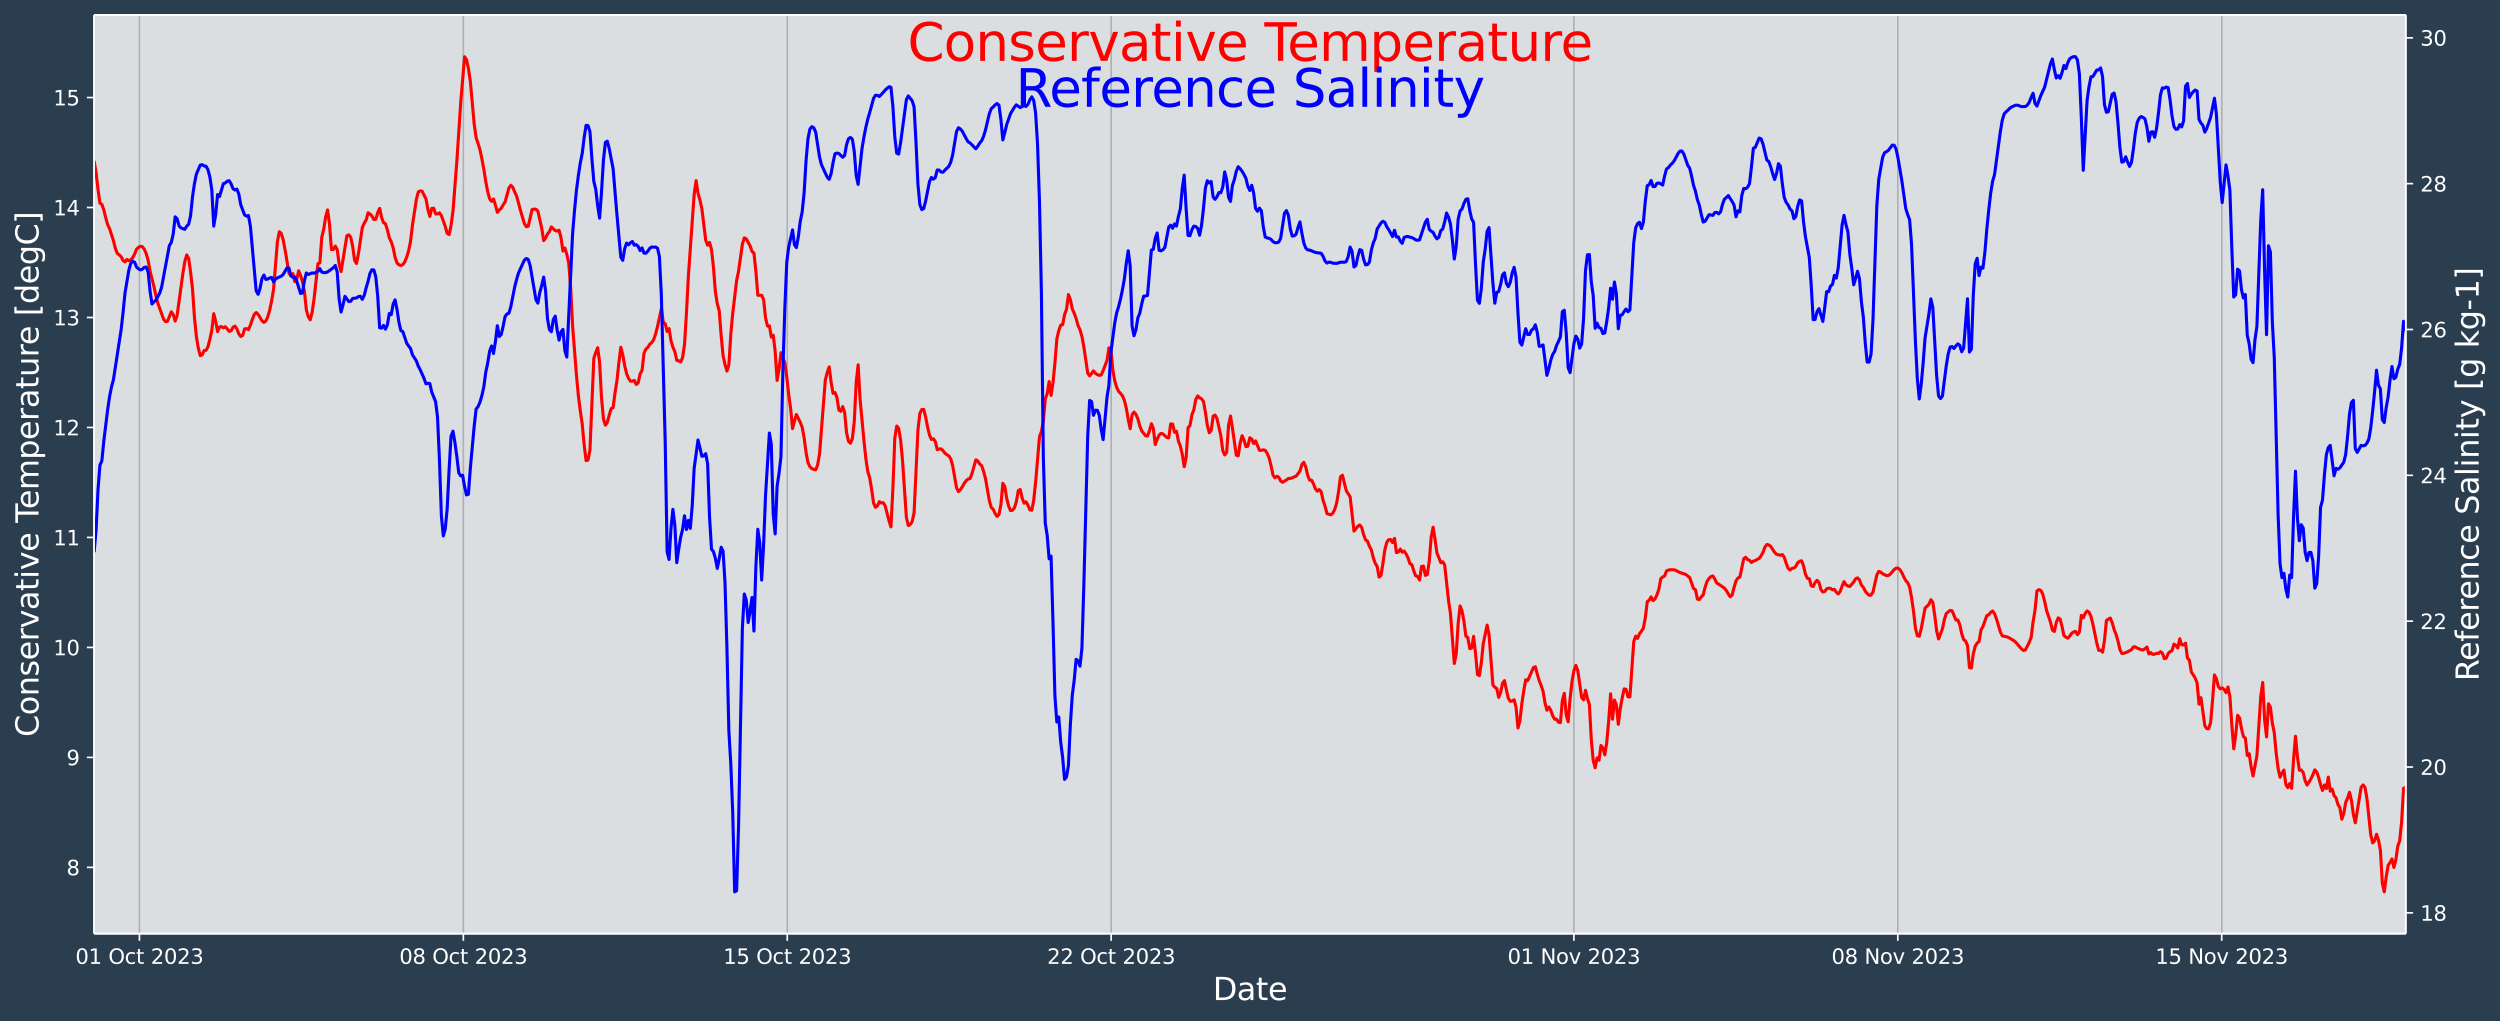 <?xml version="1.0" encoding="UTF-8"?>
<!DOCTYPE svg  PUBLIC '-//W3C//DTD SVG 1.1//EN'  'http://www.w3.org/Graphics/SVG/1.1/DTD/svg11.dtd'>
<svg width="1206.9pt" height="493.12pt" version="1.1" viewBox="0 0 1206.9 493.12" xmlns="http://www.w3.org/2000/svg" xmlns:xlink="http://www.w3.org/1999/xlink">
 <defs>
  <style type="text/css">*{stroke-linejoin: round; stroke-linecap: butt}</style>
 </defs>
 <g id="figure_1">
  <g id="patch_1">
   <path d="m0 493.12h1206.9v-493.12h-1206.9z" fill="#2b3e50"/>
  </g>
  <g id="axes_1">
   <g id="patch_2">
    <path d="m45.442 450.72h1116v-443.52h-1116z" fill="#dbdee1"/>
   </g>
   <g id="matplotlib.axis_1">
    <g id="xtick_1">
     <g id="line2d_1">
      <path d="m67.315 450.72v-443.52" clip-path="url(#p7aacd15eaf)" fill="none" stroke="#b0b0b0" stroke-linecap="square" stroke-width=".8"/>
     </g>
     <g id="line2d_2">
      <defs>
       <path id="m45070ece7e" d="m0 0v3.5" stroke="#fff" stroke-width=".8"/>
      </defs>
      <use x="67.315" y="450.72" fill="#ffffff" stroke="#ffffff" stroke-width=".8" xlink:href="#m45070ece7e"/>
     </g>
     <g id="text_1">
      <!-- 01 Oct 2023 -->
      <g transform="translate(36.404 465.32) scale(.1 -.1)" fill="#fff">
       <defs>
        <path id="DejaVuSans-30" transform="scale(.016)" d="m2034 4250q-487 0-733-480-245-479-245-1442 0-959 245-1439 246-480 733-480 491 0 736 480 246 480 246 1439 0 963-246 1442-245 480-736 480zm0 500q785 0 1199-621 414-620 414-1801 0-1178-414-1799-414-620-1199-620-784 0-1198 620-414 621-414 1799 0 1181 414 1801 414 621 1198 621z"/>
        <path id="DejaVuSans-31" transform="scale(.016)" d="m794 531h1031v3560l-1122-225v575l1116 225h631v-4135h1031v-531h-2687v531z"/>
        <path id="DejaVuSans-4f" transform="scale(.016)" d="m2522 4238q-688 0-1093-513-404-512-404-1397 0-881 404-1394 405-512 1093-512 687 0 1089 512 402 513 402 1394 0 885-402 1397-402 513-1089 513zm0 512q981 0 1568-658 588-658 588-1764 0-1103-588-1761-587-658-1568-658-984 0-1574 656-589 657-589 1763t589 1764q590 658 1574 658z"/>
        <path id="DejaVuSans-63" transform="scale(.016)" d="m3122 3366v-538q-244 135-489 202t-495 67q-560 0-870-355-309-354-309-995t309-996q310-354 870-354 250 0 495 67t489 202v-532q-241-112-499-168-257-57-548-57-791 0-1257 497-465 497-465 1341 0 856 470 1346 471 491 1290 491 265 0 518-55 253-54 491-163z"/>
        <path id="DejaVuSans-74" transform="scale(.016)" d="m1172 4494v-994h1184v-447h-1184v-1900q0-428 117-550t477-122h590v-481h-590q-666 0-919 248-253 249-253 905v1900h-422v447h422v994h578z"/>
        <path id="DejaVuSans-32" transform="scale(.016)" d="m1228 531h2203v-531h-2962v531q359 372 979 998 621 627 780 809 303 340 423 576 121 236 121 464 0 372-261 606-261 235-680 235-297 0-627-103-329-103-704-313v638q381 153 712 231 332 78 607 78 725 0 1156-363 431-362 431-968 0-288-108-546-107-257-392-607-78-91-497-524-418-433-1181-1211z"/>
        <path id="DejaVuSans-33" transform="scale(.016)" d="m2597 2516q453-97 707-404 255-306 255-756 0-690-475-1069-475-378-1350-378-293 0-604 58t-642 174v609q262-153 574-231 313-78 654-78 593 0 904 234t311 681q0 413-289 645-289 233-804 233h-544v519h569q465 0 712 186t247 536q0 359-255 551-254 193-729 193-260 0-557-57-297-56-653-174v562q360 100 674 150t592 50q719 0 1137-327 419-326 419-882 0-388-222-655t-631-370z"/>
       </defs>
       <use xlink:href="#DejaVuSans-30"/>
       <use x="63.623" xlink:href="#DejaVuSans-31"/>
       <use x="127.246" xlink:href="#DejaVuSans-20"/>
       <use x="159.033" xlink:href="#DejaVuSans-4f"/>
       <use x="237.744" xlink:href="#DejaVuSans-63"/>
       <use x="292.725" xlink:href="#DejaVuSans-74"/>
       <use x="331.934" xlink:href="#DejaVuSans-20"/>
       <use x="363.721" xlink:href="#DejaVuSans-32"/>
       <use x="427.344" xlink:href="#DejaVuSans-30"/>
       <use x="490.967" xlink:href="#DejaVuSans-32"/>
       <use x="554.59" xlink:href="#DejaVuSans-33"/>
      </g>
     </g>
    </g>
    <g id="xtick_2">
     <g id="line2d_3">
      <path d="m223.69 450.72v-443.52" clip-path="url(#p7aacd15eaf)" fill="none" stroke="#b0b0b0" stroke-linecap="square" stroke-width=".8"/>
     </g>
     <g id="line2d_4">
      <use x="223.686" y="450.72" fill="#ffffff" stroke="#ffffff" stroke-width=".8" xlink:href="#m45070ece7e"/>
     </g>
     <g id="text_2">
      <!-- 08 Oct 2023 -->
      <g transform="translate(192.77 465.32) scale(.1 -.1)" fill="#fff">
       <defs>
        <path id="DejaVuSans-38" transform="scale(.016)" d="m2034 2216q-450 0-708-241-257-241-257-662 0-422 257-663 258-241 708-241t709 242q260 243 260 662 0 421-258 662-257 241-711 241zm-631 268q-406 100-633 378-226 279-226 679 0 559 398 884 399 325 1092 325 697 0 1094-325t397-884q0-400-227-679-226-278-629-378 456-106 710-416 255-309 255-755 0-679-414-1042-414-362-1186-362-771 0-1186 362-414 363-414 1042 0 446 256 755 257 310 713 416zm-231 997q0-362 226-565 227-203 636-203 407 0 636 203 230 203 230 565 0 363-230 566-229 203-636 203-409 0-636-203-226-203-226-566z"/>
       </defs>
       <use xlink:href="#DejaVuSans-30"/>
       <use x="63.623" xlink:href="#DejaVuSans-38"/>
       <use x="127.246" xlink:href="#DejaVuSans-20"/>
       <use x="159.033" xlink:href="#DejaVuSans-4f"/>
       <use x="237.744" xlink:href="#DejaVuSans-63"/>
       <use x="292.725" xlink:href="#DejaVuSans-74"/>
       <use x="331.934" xlink:href="#DejaVuSans-20"/>
       <use x="363.721" xlink:href="#DejaVuSans-32"/>
       <use x="427.344" xlink:href="#DejaVuSans-30"/>
       <use x="490.967" xlink:href="#DejaVuSans-32"/>
       <use x="554.59" xlink:href="#DejaVuSans-33"/>
      </g>
     </g>
    </g>
    <g id="xtick_3">
     <g id="line2d_5">
      <path d="m380.06 450.72v-443.52" clip-path="url(#p7aacd15eaf)" fill="none" stroke="#b0b0b0" stroke-linecap="square" stroke-width=".8"/>
     </g>
     <g id="line2d_6">
      <use x="380.056" y="450.72" fill="#ffffff" stroke="#ffffff" stroke-width=".8" xlink:href="#m45070ece7e"/>
     </g>
     <g id="text_3">
      <!-- 15 Oct 2023 -->
      <g transform="translate(349.15 465.32) scale(.1 -.1)" fill="#fff">
       <defs>
        <path id="DejaVuSans-35" transform="scale(.016)" d="m691 4666h2478v-532h-1900v-1143q137 47 274 70 138 23 276 23 781 0 1237-428 457-428 457-1159 0-753-469-1171-469-417-1322-417-294 0-599 50-304 50-629 150v635q281-153 581-228t634-75q541 0 856 284 316 284 316 772 0 487-316 771-315 285-856 285-253 0-505-56-251-56-513-175v2344z"/>
       </defs>
       <use xlink:href="#DejaVuSans-31"/>
       <use x="63.623" xlink:href="#DejaVuSans-35"/>
       <use x="127.246" xlink:href="#DejaVuSans-20"/>
       <use x="159.033" xlink:href="#DejaVuSans-4f"/>
       <use x="237.744" xlink:href="#DejaVuSans-63"/>
       <use x="292.725" xlink:href="#DejaVuSans-74"/>
       <use x="331.934" xlink:href="#DejaVuSans-20"/>
       <use x="363.721" xlink:href="#DejaVuSans-32"/>
       <use x="427.344" xlink:href="#DejaVuSans-30"/>
       <use x="490.967" xlink:href="#DejaVuSans-32"/>
       <use x="554.59" xlink:href="#DejaVuSans-33"/>
      </g>
     </g>
    </g>
    <g id="xtick_4">
     <g id="line2d_7">
      <path d="m536.43 450.72v-443.52" clip-path="url(#p7aacd15eaf)" fill="none" stroke="#b0b0b0" stroke-linecap="square" stroke-width=".8"/>
     </g>
     <g id="line2d_8">
      <use x="536.426" y="450.72" fill="#ffffff" stroke="#ffffff" stroke-width=".8" xlink:href="#m45070ece7e"/>
     </g>
     <g id="text_4">
      <!-- 22 Oct 2023 -->
      <g transform="translate(505.52 465.32) scale(.1 -.1)" fill="#fff">
       <use xlink:href="#DejaVuSans-32"/>
       <use x="63.623" xlink:href="#DejaVuSans-32"/>
       <use x="127.246" xlink:href="#DejaVuSans-20"/>
       <use x="159.033" xlink:href="#DejaVuSans-4f"/>
       <use x="237.744" xlink:href="#DejaVuSans-63"/>
       <use x="292.725" xlink:href="#DejaVuSans-74"/>
       <use x="331.934" xlink:href="#DejaVuSans-20"/>
       <use x="363.721" xlink:href="#DejaVuSans-32"/>
       <use x="427.344" xlink:href="#DejaVuSans-30"/>
       <use x="490.967" xlink:href="#DejaVuSans-32"/>
       <use x="554.59" xlink:href="#DejaVuSans-33"/>
      </g>
     </g>
    </g>
    <g id="xtick_5">
     <g id="line2d_9">
      <path d="m759.81 450.72v-443.52" clip-path="url(#p7aacd15eaf)" fill="none" stroke="#b0b0b0" stroke-linecap="square" stroke-width=".8"/>
     </g>
     <g id="line2d_10">
      <use x="759.812" y="450.72" fill="#ffffff" stroke="#ffffff" stroke-width=".8" xlink:href="#m45070ece7e"/>
     </g>
     <g id="text_5">
      <!-- 01 Nov 2023 -->
      <g transform="translate(727.79 465.32) scale(.1 -.1)" fill="#fff">
       <defs>
        <path id="DejaVuSans-4e" transform="scale(.016)" d="m628 4666h850l2069-3903v3903h612v-4666h-850l-2068 3903v-3903h-613v4666z"/>
        <path id="DejaVuSans-6f" transform="scale(.016)" d="m1959 3097q-462 0-731-361t-269-989 267-989q268-361 733-361 460 0 728 362 269 363 269 988 0 622-269 986-268 364-728 364zm0 487q750 0 1178-488 429-487 429-1349 0-859-429-1349-428-489-1178-489-753 0-1180 489-426 490-426 1349 0 862 426 1349 427 488 1180 488z"/>
        <path id="DejaVuSans-76" transform="scale(.016)" d="m191 3500h609l1094-2937 1094 2937h609l-1313-3500h-781l-1312 3500z"/>
       </defs>
       <use xlink:href="#DejaVuSans-30"/>
       <use x="63.623" xlink:href="#DejaVuSans-31"/>
       <use x="127.246" xlink:href="#DejaVuSans-20"/>
       <use x="159.033" xlink:href="#DejaVuSans-4e"/>
       <use x="233.838" xlink:href="#DejaVuSans-6f"/>
       <use x="295.02" xlink:href="#DejaVuSans-76"/>
       <use x="354.199" xlink:href="#DejaVuSans-20"/>
       <use x="385.986" xlink:href="#DejaVuSans-32"/>
       <use x="449.609" xlink:href="#DejaVuSans-30"/>
       <use x="513.232" xlink:href="#DejaVuSans-32"/>
       <use x="576.855" xlink:href="#DejaVuSans-33"/>
      </g>
     </g>
    </g>
    <g id="xtick_6">
     <g id="line2d_11">
      <path d="m916.18 450.72v-443.52" clip-path="url(#p7aacd15eaf)" fill="none" stroke="#b0b0b0" stroke-linecap="square" stroke-width=".8"/>
     </g>
     <g id="line2d_12">
      <use x="916.183" y="450.72" fill="#ffffff" stroke="#ffffff" stroke-width=".8" xlink:href="#m45070ece7e"/>
     </g>
     <g id="text_6">
      <!-- 08 Nov 2023 -->
      <g transform="translate(884.16 465.32) scale(.1 -.1)" fill="#fff">
       <use xlink:href="#DejaVuSans-30"/>
       <use x="63.623" xlink:href="#DejaVuSans-38"/>
       <use x="127.246" xlink:href="#DejaVuSans-20"/>
       <use x="159.033" xlink:href="#DejaVuSans-4e"/>
       <use x="233.838" xlink:href="#DejaVuSans-6f"/>
       <use x="295.02" xlink:href="#DejaVuSans-76"/>
       <use x="354.199" xlink:href="#DejaVuSans-20"/>
       <use x="385.986" xlink:href="#DejaVuSans-32"/>
       <use x="449.609" xlink:href="#DejaVuSans-30"/>
       <use x="513.232" xlink:href="#DejaVuSans-32"/>
       <use x="576.855" xlink:href="#DejaVuSans-33"/>
      </g>
     </g>
    </g>
    <g id="xtick_7">
     <g id="line2d_13">
      <path d="m1072.6 450.72v-443.52" clip-path="url(#p7aacd15eaf)" fill="none" stroke="#b0b0b0" stroke-linecap="square" stroke-width=".8"/>
     </g>
     <g id="line2d_14">
      <use x="1072.553" y="450.72" fill="#ffffff" stroke="#ffffff" stroke-width=".8" xlink:href="#m45070ece7e"/>
     </g>
     <g id="text_7">
      <!-- 15 Nov 2023 -->
      <g transform="translate(1040.5 465.32) scale(.1 -.1)" fill="#fff">
       <use xlink:href="#DejaVuSans-31"/>
       <use x="63.623" xlink:href="#DejaVuSans-35"/>
       <use x="127.246" xlink:href="#DejaVuSans-20"/>
       <use x="159.033" xlink:href="#DejaVuSans-4e"/>
       <use x="233.838" xlink:href="#DejaVuSans-6f"/>
       <use x="295.02" xlink:href="#DejaVuSans-76"/>
       <use x="354.199" xlink:href="#DejaVuSans-20"/>
       <use x="385.986" xlink:href="#DejaVuSans-32"/>
       <use x="449.609" xlink:href="#DejaVuSans-30"/>
       <use x="513.232" xlink:href="#DejaVuSans-32"/>
       <use x="576.855" xlink:href="#DejaVuSans-33"/>
      </g>
     </g>
    </g>
    <g id="text_8">
     <!-- Date -->
     <g transform="translate(585.52 482.8) scale(.15 -.15)" fill="#fff">
      <defs>
       <path id="BitstreamVeraSans-Roman-44" transform="scale(.016)" d="m1259 4147v-3628h763q966 0 1414 437 448 438 448 1382 0 937-448 1373t-1414 436h-763zm-631 519h1297q1356 0 1990-564 635-564 635-1764 0-1207-638-1773-637-565-1987-565h-1297v4666z"/>
       <path id="BitstreamVeraSans-Roman-61" transform="scale(.016)" d="m2194 1759q-697 0-966-159t-269-544q0-306 202-486 202-179 548-179 479 0 768 339t289 901v128h-572zm1147 238v-1997h-575v531q-197-318-491-470t-719-152q-537 0-855 302-317 302-317 808 0 590 395 890 396 300 1180 300h807v57q0 397-261 614t-733 217q-300 0-585-72-284-72-546-216v532q315 122 612 182 297 61 578 61 760 0 1135-394 375-393 375-1193z"/>
       <path id="BitstreamVeraSans-Roman-74" transform="scale(.016)" d="m1172 4494v-994h1184v-447h-1184v-1900q0-428 117-550t477-122h590v-481h-590q-666 0-919 248-253 249-253 905v1900h-422v447h422v994h578z"/>
       <path id="BitstreamVeraSans-Roman-65" transform="scale(.016)" d="m3597 1894v-281h-2644q38-594 358-905t892-311q331 0 642 81t618 244v-544q-310-131-635-200t-659-69q-838 0-1327 487-489 488-489 1320 0 859 464 1363 464 505 1252 505 706 0 1117-455 411-454 411-1235zm-575 169q-6 471-264 752-258 282-683 282-481 0-770-272t-333-766l2050 4z"/>
      </defs>
      <use xlink:href="#BitstreamVeraSans-Roman-44"/>
      <use x="77.002" xlink:href="#BitstreamVeraSans-Roman-61"/>
      <use x="138.281" xlink:href="#BitstreamVeraSans-Roman-74"/>
      <use x="177.49" xlink:href="#BitstreamVeraSans-Roman-65"/>
     </g>
    </g>
   </g>
   <g id="matplotlib.axis_2">
    <g id="ytick_1">
     <g id="line2d_15">
      <defs>
       <path id="m79a730e437" d="m0 0h-3.5" stroke="#fff" stroke-width=".8"/>
      </defs>
      <use x="45.442" y="418.737" fill="#ffffff" stroke="#ffffff" stroke-width=".8" xlink:href="#m79a730e437"/>
     </g>
     <g id="text_9">
      <!-- 8 -->
      <g transform="translate(32.08 422.54) scale(.1 -.1)" fill="#fff">
       <use xlink:href="#DejaVuSans-38"/>
      </g>
     </g>
    </g>
    <g id="ytick_2">
     <g id="line2d_16">
      <use x="45.442" y="365.644" fill="#ffffff" stroke="#ffffff" stroke-width=".8" xlink:href="#m79a730e437"/>
     </g>
     <g id="text_10">
      <!-- 9 -->
      <g transform="translate(32.08 369.44) scale(.1 -.1)" fill="#fff">
       <defs>
        <path id="DejaVuSans-39" transform="scale(.016)" d="m703 97v575q238-113 481-172 244-59 479-59 625 0 954 420 330 420 377 1277-181-269-460-413-278-144-615-144-700 0-1108 423-408 424-408 1159 0 718 425 1152 425 435 1131 435 810 0 1236-621 427-620 427-1801 0-1103-524-1761-523-658-1407-658-238 0-482 47-243 47-506 141zm1256 1978q425 0 673 290 249 291 249 798 0 503-249 795-248 292-673 292t-673-292-248-795q0-507 248-798 248-290 673-290z"/>
       </defs>
       <use xlink:href="#DejaVuSans-39"/>
      </g>
     </g>
    </g>
    <g id="ytick_3">
     <g id="line2d_17">
      <use x="45.442" y="312.551" fill="#ffffff" stroke="#ffffff" stroke-width=".8" xlink:href="#m79a730e437"/>
     </g>
     <g id="text_11">
      <!-- 10 -->
      <g transform="translate(25.717 316.35) scale(.1 -.1)" fill="#fff">
       <use xlink:href="#DejaVuSans-31"/>
       <use x="63.623" xlink:href="#DejaVuSans-30"/>
      </g>
     </g>
    </g>
    <g id="ytick_4">
     <g id="line2d_18">
      <use x="45.442" y="259.458" fill="#ffffff" stroke="#ffffff" stroke-width=".8" xlink:href="#m79a730e437"/>
     </g>
     <g id="text_12">
      <!-- 11 -->
      <g transform="translate(25.717 263.26) scale(.1 -.1)" fill="#fff">
       <use xlink:href="#DejaVuSans-31"/>
       <use x="63.623" xlink:href="#DejaVuSans-31"/>
      </g>
     </g>
    </g>
    <g id="ytick_5">
     <g id="line2d_19">
      <use x="45.442" y="206.365" fill="#ffffff" stroke="#ffffff" stroke-width=".8" xlink:href="#m79a730e437"/>
     </g>
     <g id="text_13">
      <!-- 12 -->
      <g transform="translate(25.717 210.16) scale(.1 -.1)" fill="#fff">
       <use xlink:href="#DejaVuSans-31"/>
       <use x="63.623" xlink:href="#DejaVuSans-32"/>
      </g>
     </g>
    </g>
    <g id="ytick_6">
     <g id="line2d_20">
      <use x="45.442" y="153.271" fill="#ffffff" stroke="#ffffff" stroke-width=".8" xlink:href="#m79a730e437"/>
     </g>
     <g id="text_14">
      <!-- 13 -->
      <g transform="translate(25.717 157.07) scale(.1 -.1)" fill="#fff">
       <use xlink:href="#DejaVuSans-31"/>
       <use x="63.623" xlink:href="#DejaVuSans-33"/>
      </g>
     </g>
    </g>
    <g id="ytick_7">
     <g id="line2d_21">
      <use x="45.442" y="100.178" fill="#ffffff" stroke="#ffffff" stroke-width=".8" xlink:href="#m79a730e437"/>
     </g>
     <g id="text_15">
      <!-- 14 -->
      <g transform="translate(25.717 103.98) scale(.1 -.1)" fill="#fff">
       <defs>
        <path id="DejaVuSans-34" transform="scale(.016)" d="m2419 4116-1594-2491h1594v2491zm-166 550h794v-3041h666v-525h-666v-1100h-628v1100h-2106v609l1940 2957z"/>
       </defs>
       <use xlink:href="#DejaVuSans-31"/>
       <use x="63.623" xlink:href="#DejaVuSans-34"/>
      </g>
     </g>
    </g>
    <g id="ytick_8">
     <g id="line2d_22">
      <use x="45.442" y="47.085" fill="#ffffff" stroke="#ffffff" stroke-width=".8" xlink:href="#m79a730e437"/>
     </g>
     <g id="text_16">
      <!-- 15 -->
      <g transform="translate(25.717 50.884) scale(.1 -.1)" fill="#fff">
       <use xlink:href="#DejaVuSans-31"/>
       <use x="63.623" xlink:href="#DejaVuSans-35"/>
      </g>
     </g>
    </g>
    <g id="text_17">
     <!-- Conservative Temperature [degC] -->
     <g transform="translate(18.598 355.76) rotate(-90) scale(.15 -.15)" fill="#fff">
      <defs>
       <path id="BitstreamVeraSans-Roman-43" transform="scale(.016)" d="m4122 4306v-665q-319 297-680 443-361 147-767 147-800 0-1225-489t-425-1414q0-922 425-1411t1225-489q406 0 767 147t680 444v-660q-331-225-702-338-370-112-782-112-1060 0-1670 648-609 649-609 1771 0 1125 609 1773 610 649 1670 649 418 0 788-111 371-111 696-333z"/>
       <path id="BitstreamVeraSans-Roman-6f" transform="scale(.016)" d="m1959 3097q-462 0-731-361t-269-989 267-989q268-361 733-361 460 0 728 362 269 363 269 988 0 622-269 986-268 364-728 364zm0 487q750 0 1178-488 429-487 429-1349 0-859-429-1349-428-489-1178-489-753 0-1180 489-426 490-426 1349 0 862 426 1349 427 488 1180 488z"/>
       <path id="BitstreamVeraSans-Roman-6e" transform="scale(.016)" d="m3513 2113v-2113h-575v2094q0 497-194 743-194 247-581 247-466 0-735-297-269-296-269-809v-1978h-578v3500h578v-544q207 316 486 472 280 156 646 156 603 0 912-373 310-373 310-1098z"/>
       <path id="BitstreamVeraSans-Roman-73" transform="scale(.016)" d="m2834 3397v-544q-243 125-506 187-262 63-544 63-428 0-642-131t-214-394q0-200 153-314t616-217l197-44q612-131 870-370t258-667q0-488-386-773-386-284-1061-284-281 0-586 55t-642 164v594q319-166 628-249 309-82 613-82 406 0 624 139 219 139 219 392 0 234-158 359-157 125-692 241l-200 47q-534 112-772 345-237 233-237 639 0 494 350 762 350 269 994 269 318 0 599-47 282-46 519-140z"/>
       <path id="BitstreamVeraSans-Roman-72" transform="scale(.016)" d="m2631 2963q-97 56-211 82-114 27-251 27-488 0-749-317t-261-911v-1844h-578v3500h578v-544q182 319 472 473 291 155 707 155 59 0 131-8 72-7 159-23l3-590z"/>
       <path id="BitstreamVeraSans-Roman-76" transform="scale(.016)" d="m191 3500h609l1094-2937 1094 2937h609l-1313-3500h-781l-1312 3500z"/>
       <path id="BitstreamVeraSans-Roman-69" transform="scale(.016)" d="m603 3500h575v-3500h-575v3500zm0 1363h575v-729h-575v729z"/>
       <path id="BitstreamVeraSans-Roman-54" transform="scale(.016)" d="m-19 4666h3947v-532h-1656v-4134h-634v4134h-1657v532z"/>
       <path id="BitstreamVeraSans-Roman-6d" transform="scale(.016)" d="m3328 2828q216 388 516 572t706 184q547 0 844-383 297-382 297-1088v-2113h-578v2094q0 503-179 746-178 244-543 244-447 0-707-297-259-296-259-809v-1978h-578v2094q0 506-178 748t-550 242q-441 0-701-298-259-298-259-808v-1978h-578v3500h578v-544q197 322 472 475t653 153q382 0 649-194 267-193 395-562z"/>
       <path id="BitstreamVeraSans-Roman-70" transform="scale(.016)" d="m1159 525v-1856h-578v4831h578v-531q182 312 458 463 277 152 661 152 638 0 1036-506 399-506 399-1331t-399-1332q-398-506-1036-506-384 0-661 152-276 152-458 464zm1957 1222q0 634-261 995t-717 361q-457 0-718-361t-261-995 261-995 718-361q456 0 717 361t261 995z"/>
       <path id="BitstreamVeraSans-Roman-75" transform="scale(.016)" d="m544 1381v2119h575v-2097q0-497 193-746 194-248 582-248 465 0 735 297 271 297 271 810v1984h575v-3500h-575v538q-209-319-486-474-276-155-642-155-603 0-916 375-312 375-312 1097z"/>
       <path id="BitstreamVeraSans-Roman-5b" transform="scale(.016)" d="m550 4863h1325v-447h-750v-4813h750v-447h-1325v5707z"/>
       <path id="BitstreamVeraSans-Roman-64" transform="scale(.016)" d="m2906 2969v1894h575v-4863h-575v525q-181-312-458-464-276-152-664-152-634 0-1033 506-398 507-398 1332t398 1331q399 506 1033 506 388 0 664-152 277-151 458-463zm-1959-1222q0-634 261-995t717-361 718 361q263 361 263 995t-263 995q-262 361-718 361t-717-361-261-995z"/>
       <path id="BitstreamVeraSans-Roman-67" transform="scale(.016)" d="m2906 1791q0 625-258 968-257 344-723 344-462 0-720-344-258-343-258-968 0-622 258-966t720-344q466 0 723 344 258 344 258 966zm575-1357q0-893-397-1329-396-436-1215-436-303 0-572 45t-522 139v559q253-137 500-202 247-66 503-66 566 0 847 295t281 892v285q-178-310-456-463t-666-153q-643 0-1037 490-394 491-394 1301 0 812 394 1302 394 491 1037 491 388 0 666-153t456-462v531h575v-3066z"/>
       <path id="BitstreamVeraSans-Roman-5d" transform="scale(.016)" d="m1947 4863v-5707h-1325v447h747v4813h-747v447h1325z"/>
      </defs>
      <use xlink:href="#BitstreamVeraSans-Roman-43"/>
      <use x="69.824" xlink:href="#BitstreamVeraSans-Roman-6f"/>
      <use x="131.006" xlink:href="#BitstreamVeraSans-Roman-6e"/>
      <use x="194.385" xlink:href="#BitstreamVeraSans-Roman-73"/>
      <use x="246.484" xlink:href="#BitstreamVeraSans-Roman-65"/>
      <use x="308.008" xlink:href="#BitstreamVeraSans-Roman-72"/>
      <use x="349.121" xlink:href="#BitstreamVeraSans-Roman-76"/>
      <use x="408.301" xlink:href="#BitstreamVeraSans-Roman-61"/>
      <use x="469.58" xlink:href="#BitstreamVeraSans-Roman-74"/>
      <use x="508.789" xlink:href="#BitstreamVeraSans-Roman-69"/>
      <use x="536.572" xlink:href="#BitstreamVeraSans-Roman-76"/>
      <use x="595.752" xlink:href="#BitstreamVeraSans-Roman-65"/>
      <use x="657.275" xlink:href="#BitstreamVeraSans-Roman-20"/>
      <use x="689.062" xlink:href="#BitstreamVeraSans-Roman-54"/>
      <use x="733.146" xlink:href="#BitstreamVeraSans-Roman-65"/>
      <use x="794.67" xlink:href="#BitstreamVeraSans-Roman-6d"/>
      <use x="892.082" xlink:href="#BitstreamVeraSans-Roman-70"/>
      <use x="955.559" xlink:href="#BitstreamVeraSans-Roman-65"/>
      <use x="1017.082" xlink:href="#BitstreamVeraSans-Roman-72"/>
      <use x="1058.195" xlink:href="#BitstreamVeraSans-Roman-61"/>
      <use x="1119.475" xlink:href="#BitstreamVeraSans-Roman-74"/>
      <use x="1158.684" xlink:href="#BitstreamVeraSans-Roman-75"/>
      <use x="1222.062" xlink:href="#BitstreamVeraSans-Roman-72"/>
      <use x="1260.926" xlink:href="#BitstreamVeraSans-Roman-65"/>
      <use x="1322.449" xlink:href="#BitstreamVeraSans-Roman-20"/>
      <use x="1354.236" xlink:href="#BitstreamVeraSans-Roman-5b"/>
      <use x="1393.25" xlink:href="#BitstreamVeraSans-Roman-64"/>
      <use x="1456.727" xlink:href="#BitstreamVeraSans-Roman-65"/>
      <use x="1518.25" xlink:href="#BitstreamVeraSans-Roman-67"/>
      <use x="1581.727" xlink:href="#BitstreamVeraSans-Roman-43"/>
      <use x="1651.551" xlink:href="#BitstreamVeraSans-Roman-5d"/>
     </g>
    </g>
   </g>
   <g id="line2d_23">
    <path d="m45.442 77.729 0.931 5.491 0.931 8.202 0.931 6.606 0.931 0.616 0.931 2.642 0.931 3.81 0.931 3.329 0.931 1.967 1.862 5.768 0.931 3.724 0.931 2.451 0.931 0.712 0.931 0.892 0.931 1.833 0.931 0.666 0.931-1.225 0.931 0.67 0.931-0.406 0.931-1.094 0.931-1.74 0.931-2.371 0.931-0.866 0.931-0.488 0.931 0.169 0.931 1.221 0.931 2.161 0.931 3.257 0.931 5.224 1.862 7.381 0.931 4.417 0.931 3.558 2.792 7.783 0.931 1.166 0.931-0.144 1.862-4.576 0.931 1.333 0.931 3.137 0.931-2.651 2.792-20.354 0.931-5.75 0.931-3.177 0.931 1.621 0.931 6.678 0.931 8.137 0.931 13.699 0.931 9.282 0.931 5.572 0.931 3.646 0.931-0.422 0.931-2.03 0.931-0.148 0.931-1.685 0.931-3.661 0.931-4.384 0.931-7.95 0.931 3.731 0.931 4.95 0.931-2.256 0.931-0.177 0.931 0.587 0.931-0.506 0.931 1.004 0.931 1.235 0.931-0.334 0.931-1.681 0.931-0.568 0.931 1.387 0.931 2.349 0.931 1.289 0.931-0.569 0.931-3.093 0.931-0.165 0.931 0.524 0.931-2.162 0.931-2.847 0.931-2.36 0.931-0.877 0.931 0.879 1.862 3.087 0.931 0.785 0.931-0.663 0.931-2.077 0.931-3.219 0.931-4.456 0.931-5.579 1.862-23.075 0.931-4.704 0.931 0.851 0.931 3.112 0.931 4.948 1.862 11.184 0.931 1.051 0.931-0.934 0.931 3.867 0.931-1 0.931-4.231 0.931 2.292 0.931 3.042 0.931 4.68 0.931 8.92 0.931 3.271 0.931 1.461 0.931-3.656 0.931-6.536 1.862-16.912 0.931-0.437 0.931-12.357 0.931-3.868 0.931-5.894 0.931-3.384 0.931 6.977 0.931 12.163 0.931-0.091 0.931-1.599 0.931 1.744 0.931 7.036 0.931 3.551 2.792-17.287 0.931-0.458 0.931 1.198 0.931 4.27 0.931 6.804 0.931 1.542 0.931-4.812 1.862-12.565 0.931-2.101 0.931-1.527 0.931-3.461 0.931 0.617 0.931 0.919 0.931 1.714 0.931-0.126 0.931-3.257 0.931-2.003 0.931 4.434 0.931 2.493 0.931 0.492 0.931 2.973 0.931 3.904 0.931 1.786 0.931 3.002 0.931 4.604 0.931 2.729 0.931 0.795 0.931 0.38 0.931-0.453 0.931-1.302 0.931-2.32 0.931-3.048 0.931-4.558 0.931-7.935 1.862-12.22 0.931-3.691 0.931-0.514 0.931 0.174 1.862 3.704 0.931 5.129 0.931 3.343 0.931-3.904 0.931-0.053 0.931 2.744 0.931 8.61e-4 0.931-0.529 0.931 1.37 1.862 5.254 0.931 3.288 0.931 0.571 0.931-4.405 0.931-6.929 1.862-24.018 1.862-28.297 1.862-22.216 0.931 1.527 0.931 4.098 0.931 6.349 1.862 20.559 0.931 6.617 0.931 2.697 0.931 3.129 0.931 4.433 0.931 5.011 0.931 5.949 0.931 4.816 0.931 3.412 0.931 1.244 0.931-1.151 0.931 2.942 0.931 3.516 0.931-1.159 0.931-0.824 0.931-1.648 0.931-1.397 1.862-6.737 0.931-1.313 0.931 1.005 0.931 2.268 0.931 1.948 1.862 7.003 1.862 6.243 0.931 1.531 0.931-0.214 1.862-8.08 0.931-0.2 0.931 0.061 0.931 0.856 1.862 8.32 0.931 5.973 0.931-1.262 0.931-1.927 0.931-1.188 0.931-2.222 1.862 1.752 0.931 0.207 0.931-0.354 0.931 3.632 0.931 6.397 0.931-1.476 0.931 3.048 0.931 4.311 0.931 11.792 0.931 18.535 1.862 23.697 0.931 9.948 0.931 7.335 0.931 6.4 0.931 10.04 0.931 7.558 0.931-0.3 0.931-4.911 1.862-44.129 0.931-2.845 0.931-2.341 0.931 7.044 0.931 17.215 0.931 10.184 0.931 2.937 0.931-1.299 0.931-3.597 0.931-3.061 0.931-0.462 0.931-7.263 0.931-5.845 0.931-8.707 0.931-7.365 0.931 3.566 0.931 5.339 0.931 3.856 0.931 2.283 0.931 1.349 0.931-0.04 0.931-0.347 0.931 1.956 0.931-0.809 0.931-4.323 0.931-1.641 0.931-8.273 0.931-2.041 0.931-0.825 0.931-1.524 0.931-0.774 0.931-1.355 0.931-2.731 0.931-3.671 1.862-8.572 0.931 6.448 0.931 0.779 0.931 3.728 0.931-1.375 0.931 5.823 0.931 3.176 0.931 2.097 0.931 4.274 0.931 0.141 0.931 0.621 0.931-2.135 0.931-6.271 0.931-14.984 0.931-18.056 2.792-39.362 0.931-6.755 0.931 6.059 0.931 3.25 0.931 4.242 1.862 15.264 0.931 2.377 0.931-1.361 0.931 3.482 0.931 8.394 0.931 11.98 0.931 5.764 0.931 3.442 0.931 11.894 0.931 9.782 0.931 4.242 0.931 3.134 0.931-3.051 0.931-14.791 0.931-10.123 1.862-15.657 0.931-4.525 1.862-13.112 0.931-3.052 0.931 0.443 1.862 3.45 0.931 2.628 0.931 0.844 0.931 8.779 0.931 11.562 1.862 0.003 0.931 2.056 0.931 8.777 0.931 4.026 0.931-0.101 0.931 5.434 0.931-0.894 0.931 7.87 0.931 13.94 0.931-5.431 0.931-7.961 0.931 2.763 0.931 2.079 0.931 6.881 0.931 8.454 0.931 6.687 0.931 9.79 0.931-3.71 0.931-3.099 1.862 3.786 0.931 2.402 0.931 5.026 0.931 7.096 0.931 4.911 0.931 1.998 0.931 0.892 0.931 0.384 0.931 0.223 0.931-2.335 0.931-5.41 2.792-35.747 0.931-3.602 0.931-2.597 0.931 7.431 0.931 5.324 0.931-0.408 0.931 2.399 0.931 6.048 0.931 0.663 0.931-2.295 0.931 2.806 0.931 9.831 0.931 4.121 0.931 0.906 0.931-2.212 0.931-8.348 0.931-18.93 0.931-8.36 0.931 16.709 1.862 19.82 0.931 8.804 0.931 6.192 0.931 3.096 0.931 5.599 0.931 6.552 0.931 2.046 0.931-0.69 0.931-2.059 0.931 0.608 0.931-0.083 0.931 1.472 1.862 7.256 0.931 2.925 0.931-18.335 0.931-24.511 0.931-5.836 0.931 1.131 0.931 5.561 0.931 9.875 1.862 27.544 0.931 3.923 0.931-0.486 0.931-1.415 0.931-4.324 1.862-39.966 0.931-7.948 0.931-1.891 0.931-0.017 0.931 3.703 0.931 4.836 0.931 3.918 0.931 2.039 0.931-0.356 0.931 1.338 0.931 3.949 0.931-0.338 0.931-0.035 0.931 0.868 0.931 1.232 1.862 1.311 0.931 1.454 0.931 3.256 1.862 10.673 0.931 1.839 0.931-0.97 0.931-1.366 0.931-1.711 0.931-1.265 0.931-0.782 0.931-0.206 0.931-2.397 1.862-6.659 0.931 0.512 0.931 1.479 0.931 0.806 0.931 2.669 0.931 3.541 1.862 10.665 0.931 3.307 0.931 0.909 0.931 2.016 0.931 1.408 0.931-0.941 0.931-4.793 0.931-10.233 0.931 1.524 0.931 5.688 0.931 3.781 0.931 2.175 0.931-0.178 0.931-1.143 0.931-3.009 0.931-5.295 0.931-0.57 0.931 4.086 0.931 2.516 0.931-0.643 0.931 1.611 0.931 2.251 0.931 0.188 0.931-4.784 0.931-8.889 1.862-21.876 0.931-2.479 0.931-5.261 0.931-10.399 0.931-2.666 0.931-5.748 0.931 6.656 0.931-6.247 0.931-9.464 0.931-11.667 0.931-3.904 0.931-2.663 0.931-0.182 0.931-4.947 0.931-2.457 0.931-7.142 0.931 2.424 0.931 4.569 0.931 2.095 0.931 2.55 0.931 3.387 0.931 1.989 0.931 3.26 0.931 5.068 1.862 12.608 0.931 1.277 1.862-2.379 0.931 1.179 0.931 0.631 0.931 0.363 0.931-0.233 0.931-2.104 1.862-4.943 0.931-6.015 0.931 0.818 0.931 9.823 0.931 5.284 0.931 3.137 0.931 1.961 0.931 0.956 0.931 1.209 0.931 2.175 0.931 3.83 0.931 5.397 0.931 4.432 0.931-6.779 0.931-1.236 0.931 1.119 0.931 2.183 0.931 3.485 0.931 2.306 1.862 2.388 0.931 0.075 0.931-2.561 0.931-3.373 0.931 2.33 0.931 7.731 0.931-2.603 0.931-2.018 0.931-0.781 0.931 0.281 1.862 1.711 0.931 0.162 0.931-6.741 0.931 0.11 0.931 3.974 0.931-0.543 0.931 4.769 0.931 2.42 0.931 4 0.931 5.934 0.931-4.461 0.931-14.383 0.931-0.998 0.931-5.225 0.931-2.453 0.931-4.893 0.931-1.743 0.931 0.942 0.931 0.471 0.931 1.321 0.931 5.224 0.931 6.381 0.931 3.446 0.931-1.196 0.931-6.802 0.931-0.531 0.931 1.712 1.862 8.359 0.931 7.141 0.931 2.029 0.931-1.237 0.931-13.211 0.931-4.322 0.931 5.869 1.862 13.005 0.931 0.279 0.931-6.167 0.931-3.503 0.931 2.087 0.931 3.204 0.931-0.248 0.931-4.053 0.931 0.608 0.931 2.211 0.931-1.299 1.862 4.535 0.931 0.044 0.931-0.272 0.931 0.26 0.931 1.499 0.931 2.12 0.931 3.764 0.931 4.523 0.931 1.344 0.931-0.727 0.931 0.434 0.931 1.864 0.931 0.571 1.862-1.105 0.931-0.712 0.931-0.03 0.931-0.265 0.931-0.483 0.931-0.3 1.862-2.552 0.931-3.122 0.931-1.041 0.931 2.226 0.931 4.095 0.931 2.259 0.931 0.051 0.931 1.764 0.931 2.397 0.931 1.156 0.931-0.812 0.931 1.141 0.931 4.144 0.931 2.764 0.931 3.599 1.862 0.589 0.931-0.808 0.931-1.773 0.931-3.041 0.931-5.622 0.931-7.14 0.931-0.789 1.862 7.492 1.862 2.981 1.862 16.53 1.862-2.332 0.931-0.634 0.931 1.225 0.931 3.444 0.931 2.514 0.931 0.632 0.931 2.454 0.931 1.751 0.931 3.831 0.931 2.615 0.931 1.548 0.931 5.144 0.931-0.766 0.931-5.84 0.931-6.626 0.931-3.539 0.931-1.273 0.931-0.04 0.931 1.424 0.931-2.005 0.931 6.854 0.931-0.304 0.931-1.421 0.931 1.522 0.931-0.53 0.931 1.389 0.931 1.889 0.931 2.807 0.931 0.505 0.931 3.041 0.931 2.313 0.931 0.336 0.931 1.684 0.931-6.526 0.931-0.211 0.931 4.494 0.931-0.47 0.931-6.342 0.931-11.607 0.931-4.856 0.931 5.853 0.931 6.597 1.862 4.688 0.931-0.45 0.931 1.546 1.862 17.195 0.931 6.24 1.862 24.134 0.931-4.665 0.931-14.733 0.931-8.378 0.931 2.398 0.931 5.085 0.931 7.13 0.931 0.638 0.931 5.364 0.931-0.302 0.931-5.625 0.931 8.203 0.931 10.263 0.931 0.467 0.931-6.138 0.931-9.308 1.862-8.93 0.931 4.642 1.862 24.24 0.931 1.135 0.931 0.642 0.931 4.235 0.931-2.406 0.931-4.405 0.931-1.272 0.931 4.583 0.931 3.936 0.931 1.51 0.931-0.207 0.931-0.579 0.931 3.741 0.931 9.878 0.931-3.431 0.931-8.267 0.931-6.267 0.931-5.281 0.931 0.41 1.862-4.152 0.931-2.157 0.931-0.429 0.931 3.603 0.931 3.084 0.931 2.386 0.931 2.806 0.931 5.59 0.931 3.525 0.931-1.52 0.931 1.551 0.931 2.684 0.931 1.647 0.931-0.011 0.931 1.483 0.931 0.137 0.931-10.699 0.931-3.425 0.931 10.567 0.931 3.157 0.931-11.103 0.931-8.342 0.931-5.315 0.931-2.437 0.931 2.549 1.862 12.96 0.931 1.136 0.931-4.634 0.931 4.045 0.931 2.785 0.931 17.036 0.931 10.072 0.931 3.472 0.931-4.79 0.931 1.152 0.931-7.115 0.931 1.156 0.931 3.355 0.931-6.051 0.931-10.235 0.931-13.191 0.931 12.277 0.931-9.241 0.931 2.345 0.931 9.352 0.931-7.521 0.931-5.137 0.931-4.429 0.931 0.181 0.931 3.619 0.931 0.079 1.862-26.664 0.931-2.666 0.931 1.05 0.931-2.287 0.931-1.163 0.931-1.534 0.931-4.987 0.931-7.721 0.931-0.782 0.931-1.539 0.931 1.806 0.931-0.814 0.931-1.957 0.931-2.692 0.931-5.133 0.931-0.831 0.931-0.513 0.931-2.413 0.931-0.415 0.931-0.162 1.862 0.056 0.931 0.394 1.862 0.936 2.792 0.913 1.862 1.499 1.862 5.301 0.931 0.562 0.931 4.525 0.931 0.213 0.931-1.337 0.931-0.905 0.931-3.759 0.931-2.765 0.931-1.416 0.931-0.891 0.931-0.32 0.931 1.47 0.931 1.954 0.931 0.53 2.792 1.945 0.931 1.168 0.931 1.614 0.931 1.378 0.931-0.883 0.931-3.623 0.931-3.165 0.931-1.394 0.931-0.426 1.862-8.857 0.931-0.744 0.931 1.095 0.931 0.383 0.931 1.065 0.931-0.669 0.931-0.25 0.931-0.614 0.931-0.412 0.931-1.272 0.931-1.752 0.931-2.493 0.931-1.231 0.931 0.22 0.931 0.722 1.862 2.826 0.931 0.981 1.862 0.445 0.931-0.324 0.931 1.25 0.931 2.923 0.931 2.474 0.931 0.797 0.931-0.812 0.931-0.139 0.931-0.776 0.931-1.79 0.931-0.703 0.931-0.238 0.931 2.507 0.931 4.016 0.931 1.944 0.931 0.199 0.931 3.405 0.931 0.368 0.931-1.962 0.931-1.042 0.931 1.02 0.931 3.449 0.931 1.173 0.931-0.267 0.931-1.296 0.931-0.287 0.931 0.119 0.931 0.701 0.931-0.251 0.931 1.408 0.931 0.81 0.931-1.214 0.931-2.597 0.931-2.127 0.931 1.562 0.931 0.525 0.931 0.254 1.862-2.175 0.931-1.568 0.931-0.415 0.931 0.999 0.931 2.487 0.931 1.099 0.931 1.86 0.931 1.092 0.931 0.875 0.931-0.143 0.931-1.442 1.862-8.272 0.931-1.664 0.931 0.306 0.931 0.856 1.862 0.835 0.931-0.044 0.931-0.695 1.862-2.183 0.931-0.668 0.931-0.011 0.931 0.799 0.931 1.446 0.931 2.063 0.931 1.742 0.931 1.002 0.931 2.16 0.931 5.122 0.931 6.386 0.931 8.284 0.931 3.663 0.931 0.218 0.931-3.667 1.862-9.909 1.862-1.856 0.931-2.18 0.931 1.157 0.931 6.387 0.931 7.509 0.931 3.86 1.862-4.92 0.931-4.487 0.931-2.882 1.862-1.494 0.931 0.214 1.862 4.464 0.931-0.038 0.931 2.322 0.931 4.328 0.931 2.792 0.931 0.753 0.931 2.166 0.931 10.65 0.931 0.182 0.931-6.846 0.931-3.733 0.931-1.454 0.931-0.825 0.931-5.561 0.931-1.65 1.862-5.244 0.931-0.393 0.931-1.192 0.931-0.665 0.931 1.348 0.931 2.446 1.862 6.274 0.931 1.93 2.792 0.679 2.792 1.654 0.931 0.804 2.792 3.235 0.931 0.703 0.931-0.274 1.862-3.684 0.931-2.408 0.931-7.537 0.931-5.624 0.931-9.203 0.931-0.626 0.931 0.412 0.931 1.741 0.931 3.631 0.931 4.349 1.862 5.542 0.931 3.853 0.931 0.661 0.931-4.258 0.931-2.307 0.931 0.582 0.931 3.655 0.931 4.372 0.931 0.696 0.931 0.532 0.931-1.072 0.931-1.295 0.931-0.674 0.931-0.247 0.931 1.55 0.931-1.31 0.931-7.991 0.931 1.185 0.931-2.16 0.931-1.181 0.931 0.645 0.931 2.091 0.931 3.745 1.862 9.036 0.931 3.535 0.931-0.118 0.931 0.984 0.931-5.705 0.931-9.581 0.931-0.664 0.931-0.511 0.931 2.227 0.931 3.375 0.931 2.342 0.931 3.175 0.931 4.123 0.931 1.846 0.931-0.08 1.862-0.727 1.862-1.041 0.931-1.341 0.931 0.025 0.931 0.61 1.862 0.753 0.931 0.125 0.931-0.587 0.931-0.863 0.931 3.332 0.931-0.611 0.931 0.847 0.931-0.105 0.931-0.435 0.931 0.106 0.931-0.88 0.931 0.685 0.931 2.717 0.931-0.277 0.931-2.24 0.931-0.891 0.931-0.485 0.931-3.147 0.931 0.614 0.931 1.279 0.931-4.464 0.931 2.912 0.931 0.047 0.931-0.871 0.931 7.223 0.931 1.036 0.931 5.657 1.862 2.936 0.931 2.439 0.931 10.168 0.931-3.113 1.862 13.511 0.931 1.413 0.931 0.045 0.931-2.957 0.931-10.664 0.931-12.332 0.931 1.853 0.931 3.732 0.931 1.124 0.931-0.422 0.931 0.727 0.931 1.531 0.931-2.716 0.931 4.649 0.931 13.825 0.931 11.33 0.931-6.798 0.931-9.327 0.931 1.22 0.931 5.187 0.931 3.852 0.931 0.728 0.931 8.385 0.931-0.877 0.931 6.441 0.931 4.317 1.862-9.789 1.862-28.658 0.931-6.664 0.931 18.112 0.931 8.138 0.931-15.97 0.931 1.692 0.931 7.712 0.931 4.582 0.931 9.961 0.931 7.359 0.931 4.165 0.931-1.977 0.931-1.5 0.931 7.019 0.931 1.464 0.931-2.013 0.931 2.329 0.931-14.161 0.931-10.958 0.931 9.989 0.931 6.425 0.931-0.115 0.931 1.299 0.931 3.892 0.931 2.064 1.862-2.989 0.931-1.973 0.931-2.386 0.931 1.022 0.931 2.709 0.931 3.47 0.931 2.754 0.931-2.622 0.931 1.741 0.931-5.573 0.931 6.782 0.931-0.986 0.931 3.157 0.931 1.038 0.931 3.298 0.931 1.495 0.931 5.55 0.931-2.681 0.931-5.374 0.931-2.18 0.931-2.776 0.931 4.071 0.931 6.678 0.931 4.009 2.792-17.134 0.931-1.157 0.931 1.12 0.931 5.364 1.862 17.596 0.931 3.898 0.931-1.028 0.931-3.13 0.931 2.703 0.931 5.09 0.931 15.832 0.931 4.168 0.931-7.212 0.931-5.579 0.931-1.355 0.931-1.745 0.931 4.131 0.931-3.733 0.931-6.601 0.931-2.566 0.931-9.255 0.931-16.028 0.931-0.571 0.931 3.163v0" clip-path="url(#p7aacd15eaf)" fill="none" stroke="#f00" stroke-linecap="square" stroke-width="1.5"/>
   </g>
   <g id="patch_3">
    <path d="m45.442 450.72v-443.52" fill="none" stroke="#fff" stroke-linecap="square" stroke-width=".8"/>
   </g>
   <g id="patch_4">
    <path d="m1161.4 450.72v-443.52" fill="none" stroke="#fff" stroke-linecap="square" stroke-width=".8"/>
   </g>
   <g id="patch_5">
    <path d="m45.442 450.72h1116" fill="none" stroke="#fff" stroke-linecap="square" stroke-width=".8"/>
   </g>
   <g id="patch_6">
    <path d="m45.442 7.2h1116" fill="none" stroke="#fff" stroke-linecap="square" stroke-width=".8"/>
   </g>
   <g id="text_18">
    <!-- Conservative Temperature -->
    <g transform="translate(438.13 29.376) scale(.25 -.25)" fill="#f00">
     <use xlink:href="#BitstreamVeraSans-Roman-43"/>
     <use x="69.824" xlink:href="#BitstreamVeraSans-Roman-6f"/>
     <use x="131.006" xlink:href="#BitstreamVeraSans-Roman-6e"/>
     <use x="194.385" xlink:href="#BitstreamVeraSans-Roman-73"/>
     <use x="246.484" xlink:href="#BitstreamVeraSans-Roman-65"/>
     <use x="308.008" xlink:href="#BitstreamVeraSans-Roman-72"/>
     <use x="349.121" xlink:href="#BitstreamVeraSans-Roman-76"/>
     <use x="408.301" xlink:href="#BitstreamVeraSans-Roman-61"/>
     <use x="469.58" xlink:href="#BitstreamVeraSans-Roman-74"/>
     <use x="508.789" xlink:href="#BitstreamVeraSans-Roman-69"/>
     <use x="536.572" xlink:href="#BitstreamVeraSans-Roman-76"/>
     <use x="595.752" xlink:href="#BitstreamVeraSans-Roman-65"/>
     <use x="657.275" xlink:href="#BitstreamVeraSans-Roman-20"/>
     <use x="689.062" xlink:href="#BitstreamVeraSans-Roman-54"/>
     <use x="733.146" xlink:href="#BitstreamVeraSans-Roman-65"/>
     <use x="794.67" xlink:href="#BitstreamVeraSans-Roman-6d"/>
     <use x="892.082" xlink:href="#BitstreamVeraSans-Roman-70"/>
     <use x="955.559" xlink:href="#BitstreamVeraSans-Roman-65"/>
     <use x="1017.082" xlink:href="#BitstreamVeraSans-Roman-72"/>
     <use x="1058.195" xlink:href="#BitstreamVeraSans-Roman-61"/>
     <use x="1119.475" xlink:href="#BitstreamVeraSans-Roman-74"/>
     <use x="1158.684" xlink:href="#BitstreamVeraSans-Roman-75"/>
     <use x="1222.062" xlink:href="#BitstreamVeraSans-Roman-72"/>
     <use x="1260.926" xlink:href="#BitstreamVeraSans-Roman-65"/>
    </g>
   </g>
   <g id="text_19">
    <!-- Reference Salinity -->
    <g transform="translate(490.29 51.552) scale(.25 -.25)" fill="#00f">
     <defs>
      <path id="BitstreamVeraSans-Roman-52" transform="scale(.016)" d="m2841 2188q203-69 395-294t386-619l641-1275h-679l-596 1197q-232 469-449 622t-592 153h-688v-1972h-631v4666h1425q800 0 1194-335 394-334 394-1009 0-441-205-732-205-290-595-402zm-1582 1959v-1656h794q456 0 689 211t233 620-233 617-689 208h-794z"/>
      <path id="BitstreamVeraSans-Roman-66" transform="scale(.016)" d="m2375 4863v-479h-550q-309 0-430-125-120-125-120-450v-309h947v-447h-947v-3053h-578v3053h-550v447h550v244q0 584 272 851 272 268 862 268h544z"/>
      <path id="BitstreamVeraSans-Roman-63" transform="scale(.016)" d="m3122 3366v-538q-244 135-489 202t-495 67q-560 0-870-355-309-354-309-995t309-996q310-354 870-354 250 0 495 67t489 202v-532q-241-112-499-168-257-57-548-57-791 0-1257 497-465 497-465 1341 0 856 470 1346 471 491 1290 491 265 0 518-55 253-54 491-163z"/>
      <path id="BitstreamVeraSans-Roman-53" transform="scale(.016)" d="m3425 4513v-616q-359 172-678 256-319 85-616 85-515 0-795-200t-280-569q0-310 186-468 186-157 705-254l381-78q706-135 1042-474t336-907q0-679-455-1029-454-350-1332-350-331 0-705 75-373 75-773 222v650q384-215 753-325 369-109 725-109 540 0 834 212 294 213 294 607 0 343-211 537t-692 291l-385 75q-706 140-1022 440-315 300-315 835 0 619 436 975t1201 356q329 0 669-60 341-59 697-177z"/>
      <path id="BitstreamVeraSans-Roman-6c" transform="scale(.016)" d="m603 4863h575v-4863h-575v4863z"/>
      <path id="BitstreamVeraSans-Roman-79" transform="scale(.016)" d="m2059-325q-243-625-475-815-231-191-618-191h-460v481h338q237 0 368 113 132 112 291 531l103 262-1415 3444h609l1094-2737 1094 2737h609l-1538-3825z"/>
     </defs>
     <use xlink:href="#BitstreamVeraSans-Roman-52"/>
     <use x="64.982" xlink:href="#BitstreamVeraSans-Roman-65"/>
     <use x="126.506" xlink:href="#BitstreamVeraSans-Roman-66"/>
     <use x="161.711" xlink:href="#BitstreamVeraSans-Roman-65"/>
     <use x="223.234" xlink:href="#BitstreamVeraSans-Roman-72"/>
     <use x="262.098" xlink:href="#BitstreamVeraSans-Roman-65"/>
     <use x="323.621" xlink:href="#BitstreamVeraSans-Roman-6e"/>
     <use x="387" xlink:href="#BitstreamVeraSans-Roman-63"/>
     <use x="441.98" xlink:href="#BitstreamVeraSans-Roman-65"/>
     <use x="503.504" xlink:href="#BitstreamVeraSans-Roman-20"/>
     <use x="535.291" xlink:href="#BitstreamVeraSans-Roman-53"/>
     <use x="598.768" xlink:href="#BitstreamVeraSans-Roman-61"/>
     <use x="660.047" xlink:href="#BitstreamVeraSans-Roman-6c"/>
     <use x="687.83" xlink:href="#BitstreamVeraSans-Roman-69"/>
     <use x="715.613" xlink:href="#BitstreamVeraSans-Roman-6e"/>
     <use x="778.992" xlink:href="#BitstreamVeraSans-Roman-69"/>
     <use x="806.775" xlink:href="#BitstreamVeraSans-Roman-74"/>
     <use x="845.984" xlink:href="#BitstreamVeraSans-Roman-79"/>
    </g>
   </g>
  </g>
  <g id="axes_2">
   <g id="matplotlib.axis_3">
    <g id="ytick_9">
     <g id="line2d_24">
      <defs>
       <path id="m5944cf15e0" d="m0 0h3.5" stroke="#fff" stroke-width=".8"/>
      </defs>
      <use x="1161.442" y="440.687" fill="#ffffff" stroke="#ffffff" stroke-width=".8" xlink:href="#m5944cf15e0"/>
     </g>
     <g id="text_20">
      <!-- 18 -->
      <g transform="translate(1168.4 444.49) scale(.1 -.1)" fill="#fff">
       <use xlink:href="#DejaVuSans-31"/>
       <use x="63.623" xlink:href="#DejaVuSans-38"/>
      </g>
     </g>
    </g>
    <g id="ytick_10">
     <g id="line2d_25">
      <use x="1161.442" y="370.282" fill="#ffffff" stroke="#ffffff" stroke-width=".8" xlink:href="#m5944cf15e0"/>
     </g>
     <g id="text_21">
      <!-- 20 -->
      <g transform="translate(1168.4 374.08) scale(.1 -.1)" fill="#fff">
       <use xlink:href="#DejaVuSans-32"/>
       <use x="63.623" xlink:href="#DejaVuSans-30"/>
      </g>
     </g>
    </g>
    <g id="ytick_11">
     <g id="line2d_26">
      <use x="1161.442" y="299.876" fill="#ffffff" stroke="#ffffff" stroke-width=".8" xlink:href="#m5944cf15e0"/>
     </g>
     <g id="text_22">
      <!-- 22 -->
      <g transform="translate(1168.4 303.68) scale(.1 -.1)" fill="#fff">
       <use xlink:href="#DejaVuSans-32"/>
       <use x="63.623" xlink:href="#DejaVuSans-32"/>
      </g>
     </g>
    </g>
    <g id="ytick_12">
     <g id="line2d_27">
      <use x="1161.442" y="229.47" fill="#ffffff" stroke="#ffffff" stroke-width=".8" xlink:href="#m5944cf15e0"/>
     </g>
     <g id="text_23">
      <!-- 24 -->
      <g transform="translate(1168.4 233.27) scale(.1 -.1)" fill="#fff">
       <use xlink:href="#DejaVuSans-32"/>
       <use x="63.623" xlink:href="#DejaVuSans-34"/>
      </g>
     </g>
    </g>
    <g id="ytick_13">
     <g id="line2d_28">
      <use x="1161.442" y="159.065" fill="#ffffff" stroke="#ffffff" stroke-width=".8" xlink:href="#m5944cf15e0"/>
     </g>
     <g id="text_24">
      <!-- 26 -->
      <g transform="translate(1168.4 162.86) scale(.1 -.1)" fill="#fff">
       <defs>
        <path id="DejaVuSans-36" transform="scale(.016)" d="m2113 2584q-425 0-674-291-248-290-248-796 0-503 248-796 249-292 674-292t673 292q248 293 248 796 0 506-248 796-248 291-673 291zm1253 1979v-575q-238 112-480 171-242 60-480 60-625 0-955-422-329-422-376-1275 184 272 462 417 279 145 613 145 703 0 1111-427 408-426 408-1160 0-719-425-1154-425-434-1131-434-810 0-1238 620-428 621-428 1799 0 1106 525 1764t1409 658q238 0 480-47t505-140z"/>
       </defs>
       <use xlink:href="#DejaVuSans-32"/>
       <use x="63.623" xlink:href="#DejaVuSans-36"/>
      </g>
     </g>
    </g>
    <g id="ytick_14">
     <g id="line2d_29">
      <use x="1161.442" y="88.659" fill="#ffffff" stroke="#ffffff" stroke-width=".8" xlink:href="#m5944cf15e0"/>
     </g>
     <g id="text_25">
      <!-- 28 -->
      <g transform="translate(1168.4 92.458) scale(.1 -.1)" fill="#fff">
       <use xlink:href="#DejaVuSans-32"/>
       <use x="63.623" xlink:href="#DejaVuSans-38"/>
      </g>
     </g>
    </g>
    <g id="ytick_15">
     <g id="line2d_30">
      <use x="1161.442" y="18.253" fill="#ffffff" stroke="#ffffff" stroke-width=".8" xlink:href="#m5944cf15e0"/>
     </g>
     <g id="text_26">
      <!-- 30 -->
      <g transform="translate(1168.4 22.053) scale(.1 -.1)" fill="#fff">
       <use xlink:href="#DejaVuSans-33"/>
       <use x="63.623" xlink:href="#DejaVuSans-30"/>
      </g>
     </g>
    </g>
    <g id="text_27">
     <!-- Reference Salinity [g kg-1] -->
     <g transform="translate(1196.6 328.81) rotate(-90) scale(.15 -.15)" fill="#fff">
      <defs>
       <path id="BitstreamVeraSans-Roman-6b" transform="scale(.016)" d="m581 4863h578v-2872l1716 1509h734l-1856-1637 1935-1863h-750l-1779 1709v-1709h-578v4863z"/>
       <path id="BitstreamVeraSans-Roman-2d" transform="scale(.016)" d="m313 2009h1684v-512h-1684v512z"/>
       <path id="BitstreamVeraSans-Roman-31" transform="scale(.016)" d="m794 531h1031v3560l-1122-225v575l1116 225h631v-4135h1031v-531h-2687v531z"/>
      </defs>
      <use xlink:href="#BitstreamVeraSans-Roman-52"/>
      <use x="64.982" xlink:href="#BitstreamVeraSans-Roman-65"/>
      <use x="126.506" xlink:href="#BitstreamVeraSans-Roman-66"/>
      <use x="161.711" xlink:href="#BitstreamVeraSans-Roman-65"/>
      <use x="223.234" xlink:href="#BitstreamVeraSans-Roman-72"/>
      <use x="262.098" xlink:href="#BitstreamVeraSans-Roman-65"/>
      <use x="323.621" xlink:href="#BitstreamVeraSans-Roman-6e"/>
      <use x="387" xlink:href="#BitstreamVeraSans-Roman-63"/>
      <use x="441.98" xlink:href="#BitstreamVeraSans-Roman-65"/>
      <use x="503.504" xlink:href="#BitstreamVeraSans-Roman-20"/>
      <use x="535.291" xlink:href="#BitstreamVeraSans-Roman-53"/>
      <use x="598.768" xlink:href="#BitstreamVeraSans-Roman-61"/>
      <use x="660.047" xlink:href="#BitstreamVeraSans-Roman-6c"/>
      <use x="687.83" xlink:href="#BitstreamVeraSans-Roman-69"/>
      <use x="715.613" xlink:href="#BitstreamVeraSans-Roman-6e"/>
      <use x="778.992" xlink:href="#BitstreamVeraSans-Roman-69"/>
      <use x="806.775" xlink:href="#BitstreamVeraSans-Roman-74"/>
      <use x="845.984" xlink:href="#BitstreamVeraSans-Roman-79"/>
      <use x="905.164" xlink:href="#BitstreamVeraSans-Roman-20"/>
      <use x="936.951" xlink:href="#BitstreamVeraSans-Roman-5b"/>
      <use x="975.965" xlink:href="#BitstreamVeraSans-Roman-67"/>
      <use x="1039.441" xlink:href="#BitstreamVeraSans-Roman-20"/>
      <use x="1071.229" xlink:href="#BitstreamVeraSans-Roman-6b"/>
      <use x="1129.139" xlink:href="#BitstreamVeraSans-Roman-67"/>
      <use x="1192.615" xlink:href="#BitstreamVeraSans-Roman-2d"/>
      <use x="1228.699" xlink:href="#BitstreamVeraSans-Roman-31"/>
      <use x="1292.322" xlink:href="#BitstreamVeraSans-Roman-5d"/>
     </g>
    </g>
   </g>
   <g id="line2d_31">
    <path d="m45.442 266.58 0.931-10.63 0.931-19.397 0.931-11.975 0.931-2.111 0.931-9.405 1.862-15.234 0.931-6.335 0.931-4.716 0.931-3.455 3.723-24.178 0.931-8.303 0.931-9.359 1.862-11.1 0.931-3.243 0.931-1.01 0.931 0.472 0.931 2.354 0.931 0.851 0.931 0.505 0.931-0.352 0.931-0.918 0.931-0.074 0.931 2.426 0.931 9.22 0.931 6.148 0.931-1.044 0.931-0.802 1.862-3.411 0.931-2.942 3.723-20.009 0.931-1.553 0.931-4.01 0.931-8.309 0.931 0.903 0.931 3.409 0.931 1.025 1.862 0.702 0.931-1.559 0.931-0.908 0.931-4.128 0.931-9.1 0.931-6.363 0.931-4.575 1.862-4.376 0.931-0.206 0.931 0.617 0.931 0.111 0.931 1.683 0.931 3.521 0.931 6.256 0.931 17.474 0.931-5.532 0.931-9.717 0.931 0.97 1.862-6.251 0.931-0.3 0.931-0.885 0.931-0.196 0.931 1.526 0.931 2.314 0.931 0.651 0.931-0.448 0.931 2.38 0.931 5.147 1.862 4.954 0.931 0.558 0.931-0.273 0.931 5.138 2.792 31.187 0.931 1.692 0.931-2.804 0.931-4.76 0.931-1.724 0.931 2.098 0.931-0.19 0.931-0.517 0.931-0.218 0.931 2.077 0.931-1.289 0.931-0.608 1.862-0.821 0.931-0.839 1.862-3.179 0.931 0.126 0.931 3.747 0.931 0.659 0.931-0.2 0.931 1.968 1.862 6.089 0.931-0.316 0.931-5.949 0.931-3.652 0.931 0.734 1.862-0.742 0.931 0.127 0.931-0.39 0.931-0.543 0.931-1.27 0.931 1.655 0.931 0.271 0.931-0.004 0.931-0.335 2.792-2.03 0.931-1.089 0.931 3.101 0.931 13.118 0.931 6.25 0.931-3.385 0.931-4.201 1.862 2.559 0.931-0.168 0.931-1.344 1.862-0.246 0.931-0.671 0.931-0.158 0.931 1.502 0.931-1.899 0.931-3.691 0.931-3.129 0.931-3.857 0.931-1.712 0.931 0.117 0.931 3.329 0.931 9.348 0.931 15.215 0.931 0.175 0.931-1.314 0.931 1.804 0.931-2.063 0.931-5.478 0.931 0.551 0.931-5.119 0.931-2.026 0.931 4.676 0.931 6.173 0.931 3.994 0.931 0.463 1.862 5.552 0.931 1.402 0.931 1.189 0.931 3.085 1.862 2.89 0.931 2.543 0.931 1.723 1.862 4.216 0.931 2.615 0.931-0.249 0.931 0.1 0.931 4.134 1.862 4.614 0.931 7.456 0.931 20.744 0.931 26.933 0.931 9.709 0.931-3.442 0.931-9.611 0.931-18.965 0.931-16.047 0.931-2.529 0.931 5.401 0.931 6.78 0.931 7.909 0.931 1.497 0.931-0.32 0.931 5.423 0.931 4.095 0.931-0.334 0.931-12.499 1.862-20.297 0.931-8.374 0.931-1.122 0.931-2.144 0.931-3.236 0.931-4.147 0.931-7.077 0.931-4.381 0.931-5.762 0.931-2.523 0.931 3.627 0.931-5.694 0.931-7.702 0.931 5.165 0.931-0.904 0.931-4.01 0.931-4.687 0.931-1.274 0.931-0.347 0.931-3.233 1.862-9.446 0.931-3.704 0.931-3.127 2.792-6.099 0.931-0.8 0.931 0.458 0.931 2.97 2.792 16.443 0.931 1.69 0.931-5.062 0.931-3.486 0.931-4.014 0.931 6.529 0.931 13.569 0.931 5.245 0.931 1.024 0.931-5.839 0.931-1.709 0.931 6.709 0.931 4.859 0.931-3.957 0.931-1.174 0.931 10.198 0.931 3.102 2.792-59.445 0.931-11.282 0.931-9.696 0.931-7.229 0.931-6.027 0.931-4.665 0.931-7.651 0.931-5.84 0.931 0.145 0.931 2.91 0.931 12.882 0.931 11.095 0.931 3.803 0.931 7.955 0.931 6.016 0.931-12.704 0.931-15.397 0.931-8.486 0.931-0.556 0.931 3.627 1.862 9.66 1.862 22.286 1.862 20.414 0.931 1.507 0.931-5.592 0.931-2.728 0.931 0.839 0.931-0.997 0.931-0.601 0.931 1.778 0.931-0.281 0.931 0.87 0.931 2.013 0.931-1.279 0.931 2.492 0.931 0.054 0.931-0.969 0.931-1.407 0.931-0.617 0.931 0.079 0.931-0.054 0.931 0.521 0.931 4.021 0.931 18.631 1.862 70.7 0.931 53.202 0.931 3.743 0.931-14.918 0.931-9.265 0.931 7.622 0.931 18.1 0.931-6.533 0.931-5.599 0.931-3.86 0.931-6.642 0.931 6.621 0.931-4.337 0.931 3.825 0.931-10.759 0.931-18.149 1.862-13.768 0.931 3.689 0.931 4.151 0.931-0.155 0.931-1.109 0.931 4.978 0.931 25.885 0.931 15.292 0.931 1.113 0.931 3.257 0.931 4.894 0.931-4.696 0.931-5.54 0.931 1.961 0.931 15.212 0.931 31.558 0.931 40.005 0.931 15.805 0.931 23.626 0.931 38.198 0.931-0.536 0.931-30.356 1.862-96.383 0.931-16.51 0.931 2.845 0.931 10.921 0.931-5.629 0.931-6.472 0.931 16.214 0.931-31.212 0.931-17.925 0.931 6.616 0.931 17.909 0.931-16.922 0.931-23.876 1.862-30.181 0.931 5.663 0.931 33.52 0.931 9.516 0.931-22.952 0.931-6.288 0.931-8.092 0.931-41.506 0.931-29.91 0.931-22.286 0.931-7.431 1.862-8.294 0.931 7.208 0.931 1.323 0.931-5.218 0.931-7.445 0.931-4.628 0.931-9.125 0.931-15.432 0.931-10.693 0.931-4.675 0.931-1.154 0.931 0.536 0.931 2.134 1.862 12.015 0.931 3.698 2.792 6.014 0.931 1.023 0.931-2.775 0.931-5.254 0.931-4.301 0.931-0.326 0.931 0.181 1.862 1.822 0.931-0.876 0.931-5.175 0.931-2.885 0.931-0.63 0.931 0.832 0.931 6.025 0.931 11.571 0.931 4.234 1.862-17.248 0.931-5.599 0.931-4.694 0.931-3.995 0.931-3.135 1.862-6.857 0.931-1.486 0.931 0.032 0.931 0.549 1.862-1.928 0.931-1.124 0.931-0.902 0.931-0.728 0.931 0.224 0.931 9.006 0.931 14.936 0.931 7.872 0.931 0.444 0.931-5.384 2.792-20.862 0.931-1.824 1.862 2.303 0.931 2.967 0.931 17.175 0.931 20.198 0.931 9.868 0.931 2.361 0.931-0.516 0.931-3.634 1.862-9.38 0.931-1.982 0.931 0.843 0.931-0.767 0.931-3.674 0.931 0.041 0.931 0.932 0.931 0.099 0.931-1.033 1.862-1.82 0.931-1.968 0.931-3.563 1.862-11.191 0.931-1.885 0.931 0.568 0.931 1.103 1.862 3.545 0.931 1.573 0.931 0.507 2.792 2.847 0.931-1.21 0.931-1.553 0.931-1.069 0.931-2.103 0.931-3.063 1.862-7.878 0.931-2.505 0.931-0.789 0.931-1.008 0.931-0.661 0.931 0.788 0.931 6.833 0.931 9.938 0.931-3.401 0.931-3.964 1.862-5.324 1.862-3.091 0.931-1.162 1.862 1.327 1.862-0.951 0.931 0.412 0.931-0.951 0.931-2.191 0.931-1.494 0.931 1.629 0.931 6.203 0.931 14.85 0.931 27.714 0.931 44.081 0.931 79.515 0.931 31.762 0.931 5.931 0.931 11.33 0.931-1.315 0.931 31.739 0.931 35.664 0.931 12.693 0.931-2.415 0.931 12.06 0.931 7.34 0.931 10.721 0.931-1.17 0.931-5.455 0.931-19.659 0.931-14.274 0.931-7.292 0.931-10.125 0.931 0.693 0.931 2.601 0.931-8.62 0.931-30.502 1.862-71.761 0.931-17.384 0.931 0.569 0.931 6.623 0.931-2.466 0.931 0.037 0.931 2.413 0.931 6.854 0.931 4.882 1.862-20.424 0.931-5.883 0.931-15.729 1.862-14.155 0.931-4.923 0.931-3.012 0.931-3.724 0.931-4.433 0.931-5.316 0.931-7.495 0.931-6.068 0.931 7.093 0.931 29.187 0.931 4.744 0.931-2.921 0.931-5.707 0.931-2.305 0.931-4.442 0.931-3.71 0.931-0.125 0.931-0.247 1.862-21.903 0.931-0.366 0.931-5.295 0.931-2.611 0.931 8.352 0.931 0.289 0.931-0.528 0.931-1.141 1.862-9.802 0.931-0.92 0.931 1.505 0.931-2.106 0.931 1.058 0.931-4.593 0.931-3.575 0.931-9.953 0.931-6.484 0.931 15.97 0.931 13.158 0.931 0.094 0.931-2.855 0.931-1.743 0.931 0.164 0.931 0.916 0.931 3.309 0.931-4.761 0.931-8.144 0.931-9.84 0.931-3.599 0.931 1.124 0.931-0.728 0.931 7.5 0.931 1.123 0.931-1.28 0.931-2.001 0.931 0.088 0.931-2.752 0.931-7.31 0.931 3.811 0.931 8.43 0.931 2.002 0.931-7.745 0.931-2.753 0.931-3.985 0.931-2.268 0.931 0.987 0.931 1.225 0.931 1.541 0.931 1.866 0.931 3.872 0.931 1.971 0.931-2.487 0.931 3.703 0.931 7.479 0.931 1.363 0.931-1.531 0.931 1.312 0.931 7.707 0.931 4.955 0.931 0.418 0.931 0.197 0.931 0.505 0.931 1.035 0.931 0.572 0.931 0.04 0.931-0.352 0.931-1.829 1.862-12.169 0.931-1.193 0.931 2.223 0.931 6.646 0.931 3.432 0.931-0.134 0.931-0.733 0.931-3.325 0.931-2.656 0.931 5.467 0.931 4.686 0.931 2.486 0.931 0.869 0.931 0.095 2.792 1.144 2.792 0.408 0.931 1.513 0.931 2.183 0.931 1.028 0.931-0.456 0.931 0.126 0.931 0.381 1.862 0.109 1.862-0.547 0.931-0.059 0.931 0.059 0.931-0.376 0.931-2.293 0.931-4.674 0.931 2.039 0.931 7.571 0.931-0.692 0.931-4.357 0.931-3.297 0.931 0.31 0.931 4.331 0.931 2.684 0.931-0.134 0.931-1.139 0.931-5.818 0.931-3.469 0.931-2.178 0.931-4.53 1.862-2.963 0.931-0.797 0.931 0.514 0.931 2.115 0.931 1.403 1.862 3.335 0.931-3.039 0.931 3.273 0.931-0.062 0.931 2.035 0.931 1.067 0.931-2.869 0.931-0.349 0.931-0.074 0.931 0.308 0.931 0.189 0.931 0.475 0.931 0.666 0.931 0.164 0.931-0.2 2.792-8.522 0.931-1.419 0.931 4.884 0.931 0.872 0.931 0.543 0.931 1.845 0.931 1.325 0.931-0.788 0.931-3.211 0.931-0.717 0.931-3.451 0.931-4.305 0.931 1.969 0.931 3.269 0.931 7.724 0.931 9.254 0.931-6.141 0.931-13.015 0.931-4.066 0.931-0.925 0.931-2.7 0.931-1.963 0.931-0.294 0.931 5.666 0.931 4.054 0.931 1.714 0.931 20.175 0.931 17.405 0.931 1.465 0.931-7.061 0.931-12.742 0.931-6.218 0.931-8.695 0.931-1.822 1.862 26.825 0.931 9.662 0.931-5.191 0.931-0.455 0.931-3.368 0.931-4.67 0.931-0.99 0.931 5.126 0.931 1.575 0.931-2.134 0.931-4.496 0.931-2.728 0.931 4.736 0.931 17.441 0.931 13.984 0.931 1.386 1.862-7.903 0.931 2.795 0.931 9.4e-4 0.931-2.072 0.931-0.675 0.931-1.931 0.931 3.658 0.931 6.743 0.931-0.175 0.931-0.511 1.862 14.672 0.931-3.203 0.931-4.096 0.931-2.749 0.931-1.482 0.931-2.9 0.931-1.91 0.931-2.264 0.931-12.102 0.931-0.704 0.931 10.829 0.931 16.874 0.931 2.423 1.862-14.06 0.931-3.609 0.931 1.449 0.931 4.37 0.931-2.032 0.931-12.27 0.931-23.16 0.931-7.583 0.931-0.125 0.931 13.106 0.931 6.795 0.931 15.736 0.931-2.53 0.931 2.153 0.931 0.376 0.931 2.5 0.931-0.311 0.931-5.465 0.931-6.644 0.931-9.476 0.931 5.356 0.931-8.339 0.931 5.729 0.931 16.825 0.931-6.529 0.931-0.19 0.931-1.569 0.931-1.232 0.931 1.321 0.931-0.902 1.862-32.489 0.931-7.091 0.931-2.088 0.931-0.624 0.931 3.046 0.931-3.101 0.931-10.155 0.931-7.442 0.931-0.482 0.931-2.044 0.931 2.954 0.931-0.044 0.931-1.503 0.931-0.21 0.931 0.433 0.931 0.587 0.931-4.432 0.931-3.383 0.931-0.624 0.931-1.238 0.931-0.873 0.931-1.219 1.862-3.507 0.931-1.128 0.931-0.009 0.931 1.531 1.862 5.361 0.931 1.39 0.931 3.85 0.931 4.441 0.931 2.862 0.931 4.065 0.931 2.629 0.931 4.452 0.931 3.659 0.931-0.359 1.862-3.148 0.931 0.088 0.931 0.237 0.931-1.364 0.931-0.118 0.931 0.723 0.931-0.925 0.931-3.679 0.931-2.484 0.931-0.752 0.931-0.987 1.862 2.879 0.931 1.689 0.931 5.684 0.931-2.875 0.931 0.523 0.931-7.907 0.931-3.43 0.931 0.143 0.931-0.72 0.931-1.719 0.931-8.004 0.931-9.114 0.931-0.404 1.862-4.502 0.931 0.362 0.931 2.554 1.862 7.728 0.931 0.693 0.931 2.534 0.931 3.287 0.931 2.842 0.931-2.846 0.931-4.783 0.931 1.251 0.931 8.366 0.931 6.686 0.931 2.373 0.931 1.212 0.931 2.01 0.931 0.821 0.931 3.821 0.931-0.991 0.931-5.071 0.931-2.973 0.931 0.464 0.931 10.134 0.931 7.193 1.862 10.045 0.931 13.641 0.931 16.296 0.931-0.083 0.931-3.746 0.931-1.463 1.862 6.192 0.931-6.797 0.931-7.618 0.931 0.042 0.931-2.732 0.931-0.726 0.931-4.419 0.931 1.313 0.931-5.023 1.862-20.657 0.931-4.605 0.931 4.474 0.931 3.486 0.931 10.851 0.931 6.658 0.931 8.047 0.931-3.043 0.931-3.491 0.931 3.645 0.931 11.118 0.931 7.409 0.931 12.504 0.931 9.158 0.931-0.01 0.931-3.822 0.931-16.472 1.862-55.287 0.931-12.636 1.862-10.625 0.931-2.219 0.931-0.488 0.931-0.671 1.862-2.507 0.931 0.085 0.931 1.952 0.931 4.306 1.862 11.09 1.862 13.204 0.931 2.938 0.931 2.48 0.931 12.056 1.862 46.565 0.931 18.24 0.931 9.63 0.931-7.015 0.931-10.251 0.931-12.168 1.862-11.656 0.931-7.212 0.931 3.933 1.862 33.082 0.931 9.842 0.931 1.266 0.931-1.254 1.862-14.61 0.931-5.757 0.931-3.242 0.931-0.271 0.931 0.961 0.931-1.275 0.931-0.969 0.931 0.713 0.931 3.09 0.931-1.765 1.862-23.808 0.931 25.72 0.931-1.417 0.931-26.054 0.931-15.11 0.931-2.678 0.931 8.344 0.931-4.089 0.931 0.522 0.931-7.609 0.931-11.086 0.931-9.323 0.931-8.105 0.931-5.784 0.931-3.227 2.792-20.643 0.931-5.58 0.931-3.111 0.931-1.04 0.931-0.802 0.931-1.002 0.931-0.596 1.862-0.802 0.931 0.046 1.862 0.659 1.862-0.034 0.931-0.667 0.931-1.39 0.931-2.365 0.931-2.005 0.931 4.928 0.931 1.281 1.862-5.079 1.862-4.113 2.792-11.257 0.931-2.283 0.931 5.003 0.931 4.168 0.931-1.135 0.931 1.268 0.931-2.743 0.931-3.446 0.931 1.517 0.931-2.867 0.931-1.92 0.931-0.61 0.931-0.377 0.931 0.029 0.931 1.679 0.931 6.681 0.931 21.078 0.931 25.407 1.862-33.828 0.931-6.586 0.931-4.751 0.931-0.106 1.862-3.128 0.931-0.08 0.931-0.934 0.931 4.179 0.931 13.583 0.931 3.623 0.931-0.256 1.862-8.413 0.931-0.61 0.931 4.33 0.931 10.234 0.931 11.754 0.931 7.034 0.931-0.3 0.931-2.26 0.931 2.527 0.931 2.096 0.931-1.952 0.931-6.509 0.931-7.737 0.931-5.102 0.931-1.96 0.931-0.806 0.931 0.443 0.931 0.711 0.931 4.018 0.931 6.756 0.931-4.403 0.931-0.18 0.931 2.647 0.931-4.337 0.931-7.447 0.931-8.616 0.931-3.431 0.931 0.173 0.931-0.587 0.931 0.269 0.931 5.901 0.931 7.735 0.931 5.147 0.931 1.342 0.931-0.117 0.931-2.141 0.931 1.14 0.931-2.889 0.931-16.773 0.931-1.32 0.931 6.715 0.931-1.575 0.931-1.153 0.931-0.821 0.931 0.473 0.931 13.727 0.931 1.731 0.931 1.067 0.931 3.295 0.931-1.75 1.862-5.373 1.862-9.236 0.931 7.628 1.862 32.719 0.931 10.05 1.862-18.205 0.931 5.264 0.931 6.932 0.931 27.939 0.931 23.647 0.931-1.139 0.931-12.292 0.931 0.822 0.931 9.003 0.931 4.096 0.931-1.708 0.931 19.604 0.931 4.268 0.931 7.407 0.931 1.633 0.931-11.046 0.931-6.417 1.862-51.363 0.931-14.659 0.931 39.359 0.931 30.624 0.931-42.917 0.931 3.022 0.931 33.754 0.931 17.053 1.862 76.147 0.931 23.583 0.931 6.651 0.931-2.083 0.931 7.56 0.931 3.864 0.931-10.579 0.931 1.233 0.931-29.609 0.931-21.764 0.931 22.407 0.931 11.132 0.931-7.725 0.931 1.627 0.931 11.553 0.931 4.16 0.931-3.94 0.931-0.039 0.931 4.046 0.931 13.213 0.931-2.095 0.931-13.283 0.931-23.632 0.931-3.499 0.931-12.217 0.931-9.62 0.931-3.548 0.931-1.03 1.862 14.682 0.931-3.575 0.931 0.418 0.931-0.651 1.862-2.706 0.931-3.699 0.931-8.783 0.931-10.884 0.931-5.516 0.931-1.052 0.931 23.341 0.931 1.813 1.862-3.366 0.931 0.198 0.931-0.186 0.931-1.044 0.931-1.943 0.931-5.481 0.931-8.15 0.931-9.264 0.931-10.434 0.931 7.276 0.931 1.752 0.931 14.826 0.931 1.398 0.931-7.095 0.931-5.205 0.931-8.184 0.931-6.552 0.931 5.903 0.931-0.69 0.931-3.893 0.931-2.319 0.931-8.031 0.931-12.801 0.931 3.27 0.931 4.204v0" clip-path="url(#p7aacd15eaf)" fill="none" stroke="#00f" stroke-linecap="square" stroke-width="1.5"/>
   </g>
   <g id="patch_7">
    <path d="m45.442 450.72v-443.52" fill="none" stroke="#fff" stroke-linecap="square" stroke-width=".8"/>
   </g>
   <g id="patch_8">
    <path d="m1161.4 450.72v-443.52" fill="none" stroke="#fff" stroke-linecap="square" stroke-width=".8"/>
   </g>
   <g id="patch_9">
    <path d="m45.442 450.72h1116" fill="none" stroke="#fff" stroke-linecap="square" stroke-width=".8"/>
   </g>
   <g id="patch_10">
    <path d="m45.442 7.2h1116" fill="none" stroke="#fff" stroke-linecap="square" stroke-width=".8"/>
   </g>
  </g>
 </g>
 <defs>
  <clipPath id="p7aacd15eaf">
   <rect x="45.442" y="7.2" width="1116" height="443.52"/>
  </clipPath>
 </defs>
</svg>
